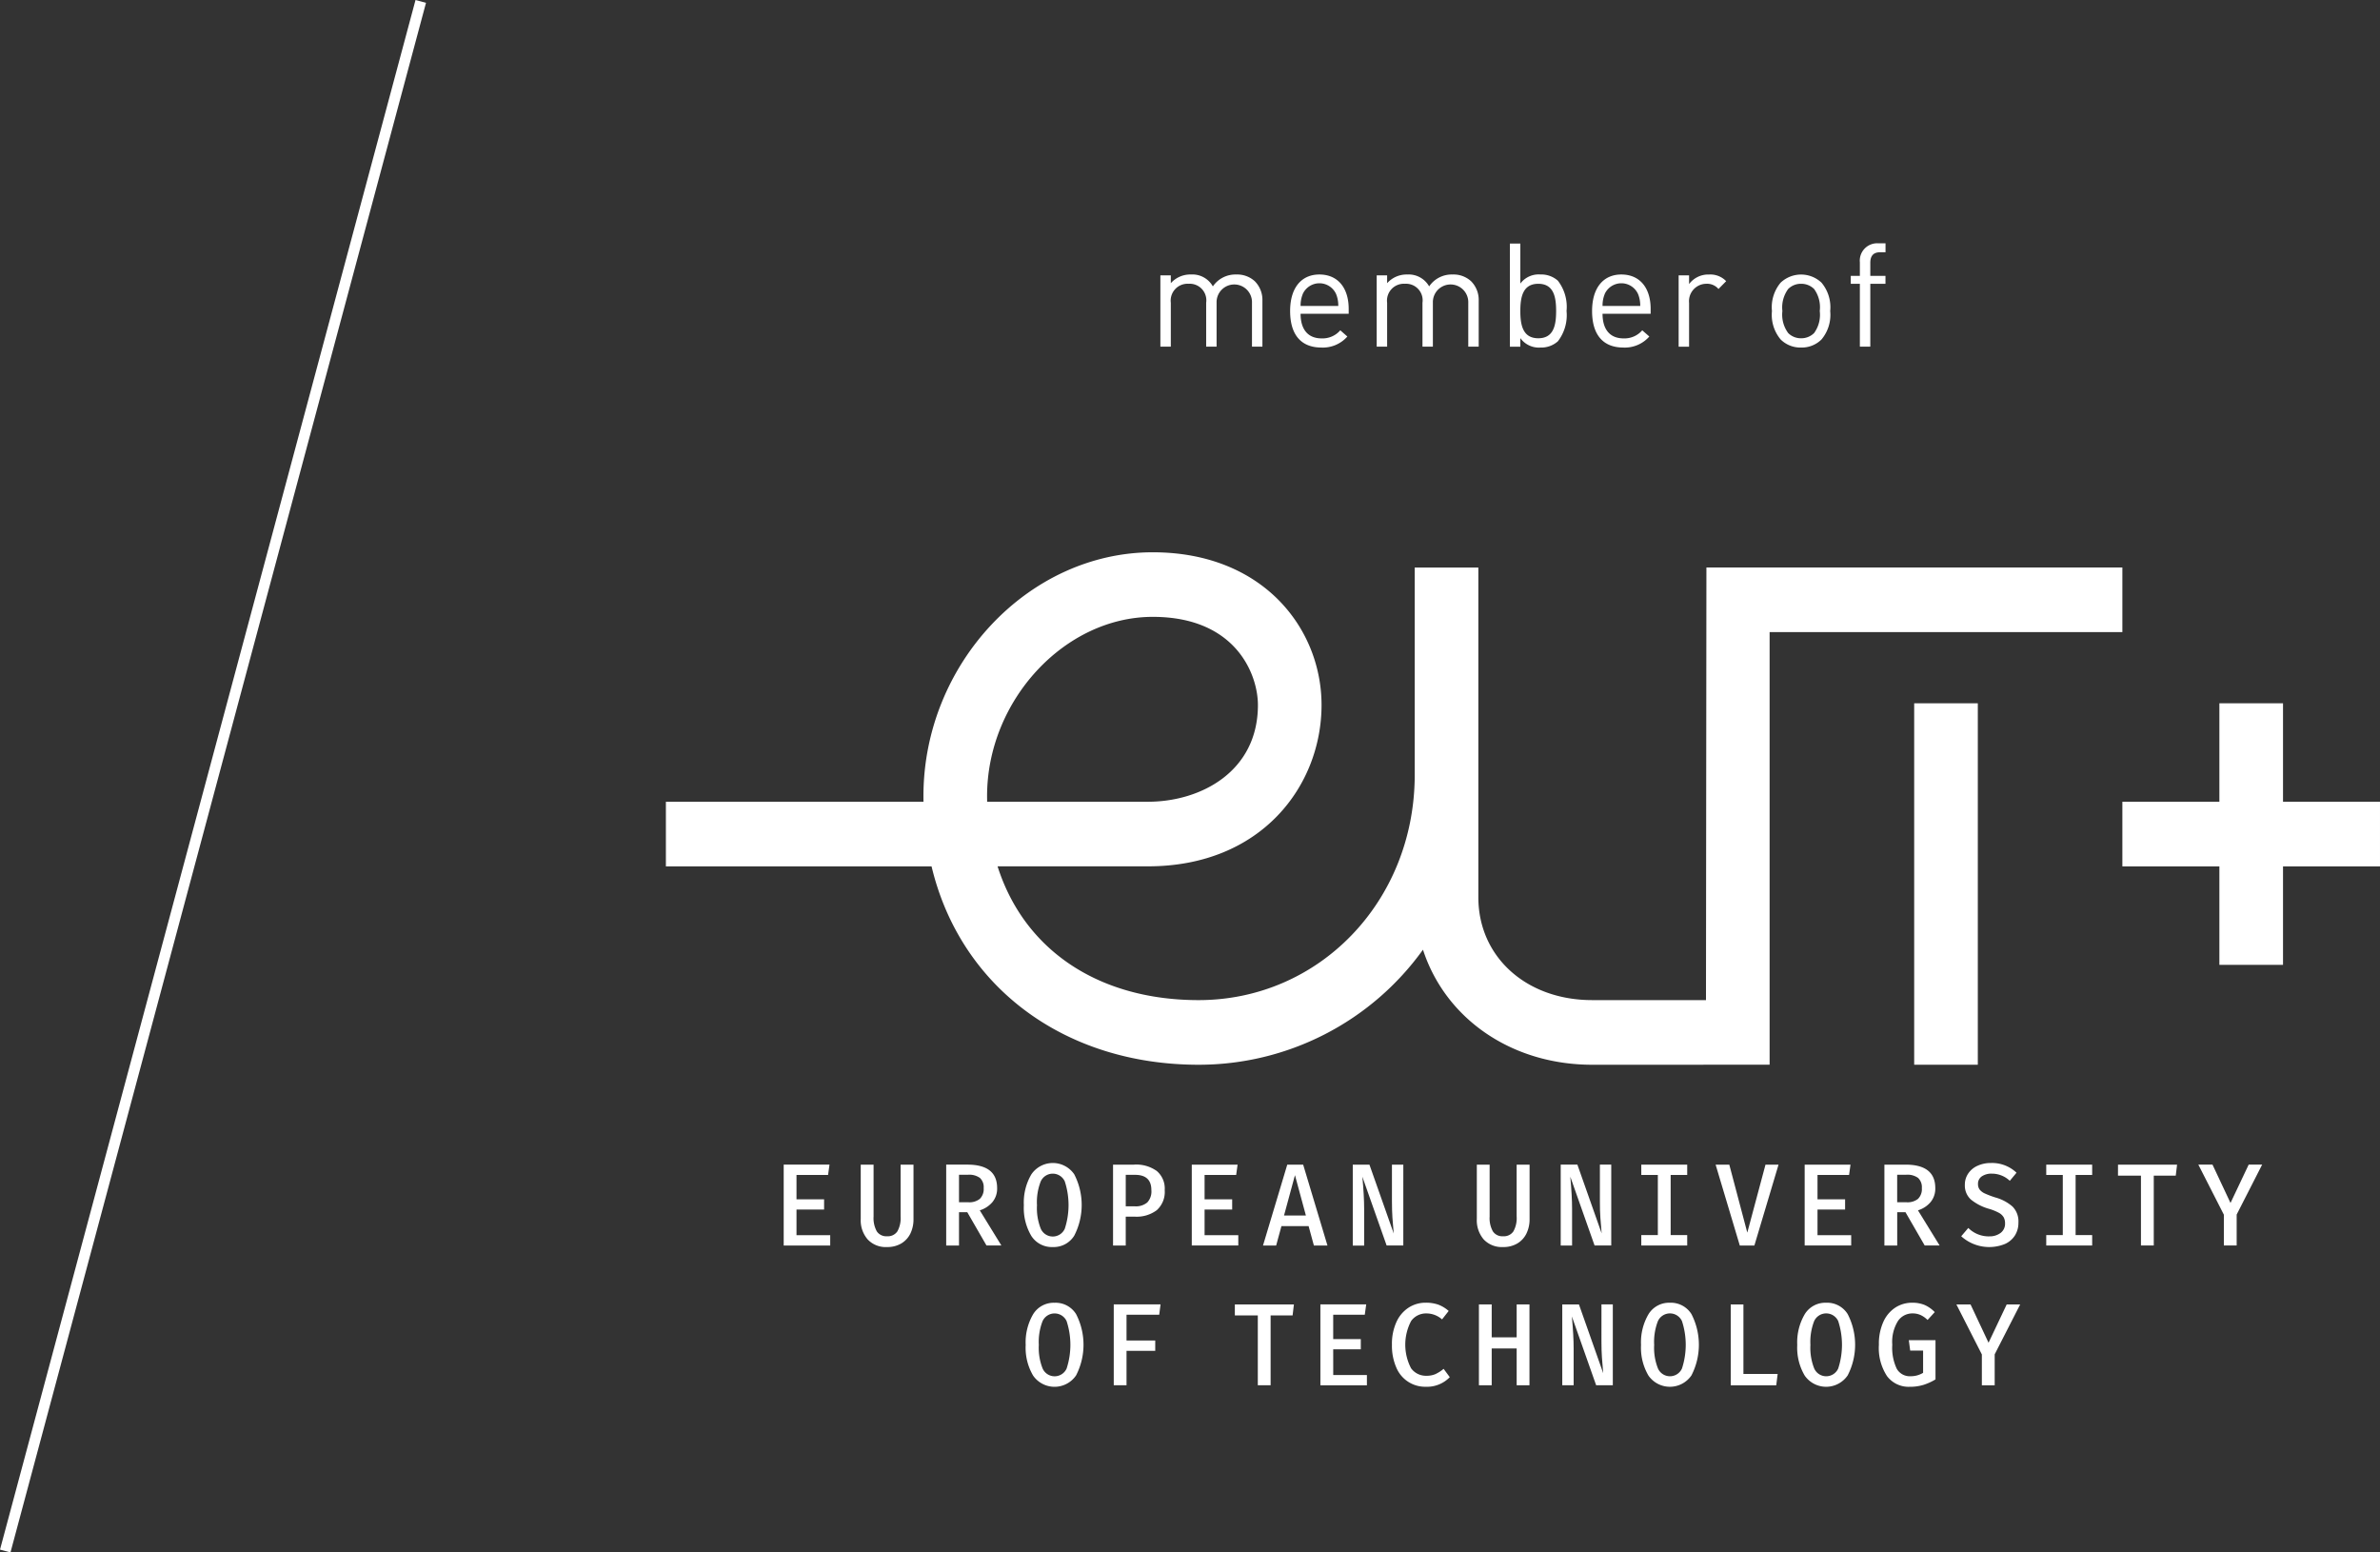 <svg xmlns="http://www.w3.org/2000/svg" width="235.359" height="153.493"><rect width="100%" height="100%" fill="#333333" stroke="none"/><defs><clipPath id="a"><path data-name="Rechteck 3" fill="#fff" d="M0 0h235.359v153.493H0z"/></clipPath></defs><g data-name="Gruppe 205"><path data-name="Pfad 25" d="M41.091 0 0 153.218l1.037.275L42.127.28Z" fill="#fff"/><g data-name="Gruppe 4"><g data-name="Gruppe 3" clip-path="url(#a)" fill="#fff"><path data-name="Pfad 26" d="M115.782 29.935a1.667 1.667 0 0 1 1.762-1.876 1.64 1.64 0 0 1 1.734 1.876v4.341h1.031V29.82a1.75 1.75 0 1 1 3.5.115v4.341h1.031v-4.513a2.626 2.626 0 0 0-.758-1.962 2.572 2.572 0 0 0-1.821-.659 2.7 2.7 0 0 0-2.32 1.175 2.321 2.321 0 0 0-2.167-1.176 2.571 2.571 0 0 0-1.992.859v-.773h-1.032v7.049h1.032Z"/><path data-name="Pfad 27" d="M130.662 34.364a3.226 3.226 0 0 0 2.579-1.091l-.7-.614a2.316 2.316 0 0 1-1.849.8c-1.346 0-2.077-.889-2.077-2.436h4.758v-.473c0-2.092-1.075-3.409-2.9-3.409-1.79 0-2.892 1.332-2.892 3.609 0 2.494 1.217 3.612 3.08 3.612m-1.834-5.288a1.81 1.81 0 0 1 3.3 0 2.975 2.975 0 0 1 .215 1.175h-3.726a2.953 2.953 0 0 1 .215-1.175"/><path data-name="Pfad 28" d="M137.173 29.935a1.667 1.667 0 0 1 1.762-1.876 1.64 1.64 0 0 1 1.734 1.876v4.341h1.029V29.82a1.75 1.75 0 1 1 3.5.115v4.341h1.031v-4.513a2.622 2.622 0 0 0-.759-1.962 2.562 2.562 0 0 0-1.82-.659 2.694 2.694 0 0 0-2.32 1.175 2.323 2.323 0 0 0-2.164-1.175 2.569 2.569 0 0 0-1.992.859v-.773h-1.032v7.049h1.032Z"/><path data-name="Pfad 29" d="M150.346 33.431a2.259 2.259 0 0 0 1.992.933 2.462 2.462 0 0 0 1.72-.617 4.22 4.22 0 0 0 .859-3 4.218 4.218 0 0 0-.859-2.994 2.467 2.467 0 0 0-1.72-.614 2.263 2.263 0 0 0-1.992.9v-3.958h-1.032v10.2h1.032Zm1.776-5.371c1.534 0 1.764 1.315 1.764 2.691s-.229 2.695-1.764 2.695-1.776-1.32-1.776-2.695.243-2.691 1.776-2.691"/><path data-name="Pfad 30" d="M160.523 34.364a3.226 3.226 0 0 0 2.579-1.091l-.7-.614a2.317 2.317 0 0 1-1.848.8c-1.347 0-2.078-.889-2.078-2.436h4.758v-.473c0-2.092-1.075-3.409-2.9-3.409-1.79 0-2.892 1.332-2.892 3.609 0 2.494 1.217 3.612 3.08 3.612m-1.834-5.288a1.81 1.81 0 0 1 3.3 0 2.975 2.975 0 0 1 .215 1.175h-3.726a2.953 2.953 0 0 1 .215-1.175"/><path data-name="Pfad 31" d="M167.034 29.949a1.721 1.721 0 0 1 1.69-1.89 1.473 1.473 0 0 1 1.217.515l.761-.773a2.168 2.168 0 0 0-1.691-.657 2.367 2.367 0 0 0-1.978.944v-.86h-1.032v7.05h1.032Z"/><path data-name="Pfad 32" d="M178.109 34.364a2.77 2.77 0 0 0 2.02-.8 3.788 3.788 0 0 0 .86-2.81 3.78 3.78 0 0 0-.86-2.806 2.944 2.944 0 0 0-4.041 0 3.779 3.779 0 0 0-.859 2.806 3.787 3.787 0 0 0 .859 2.81 2.773 2.773 0 0 0 2.021.8m-1.275-5.79a1.774 1.774 0 0 1 1.275-.515 1.807 1.807 0 0 1 1.288.515 3.074 3.074 0 0 1 .559 2.178 3.066 3.066 0 0 1-.559 2.178 1.8 1.8 0 0 1-1.288.517 1.771 1.771 0 0 1-1.275-.517 3.071 3.071 0 0 1-.573-2.178 3.08 3.08 0 0 1 .573-2.178"/><path data-name="Pfad 33" d="M183.923 34.275h1.032V28.06h1.5v-.785h-1.5v-1.3c0-.643.285-1.031.947-1.031h.558v-.888h-.744a1.718 1.718 0 0 0-1.793 1.89v1.329h-.9v.789h.9Z"/><path data-name="Pfad 34" d="M98.137 118.863a2.086 2.086 0 0 0 .469-1.393q0-2.315-2.936-2.317h-2.1v8h1.267v-3.295h.818l1.9 3.291h1.473l-2.138-3.477a2.669 2.669 0 0 0 1.247-.809m-3.3.01v-2.721h.9a1.805 1.805 0 0 1 1.163.311 1.24 1.24 0 0 1 .376 1.008 1.357 1.357 0 0 1-.38 1.067 1.653 1.653 0 0 1-1.125.336Z"/><path data-name="Pfad 35" d="M190.912 118.863a2.09 2.09 0 0 0 .469-1.39q0-2.318-2.938-2.319h-2.094v8h1.267v-3.296h.818l1.9 3.291h1.476l-2.142-3.477a2.672 2.672 0 0 0 1.245-.809m-3.3.01v-2.721h.9a1.8 1.8 0 0 1 1.163.311 1.248 1.248 0 0 1 .376 1.01 1.353 1.353 0 0 1-.382 1.067 1.655 1.655 0 0 1-1.123.334Z"/><path data-name="Pfad 36" d="M180.592 128.809a2.384 2.384 0 0 0-2.123 1.138 5.5 5.5 0 0 0-.739 3.035 5.418 5.418 0 0 0 .739 3.031 2.58 2.58 0 0 0 4.246-.018 6.6 6.6 0 0 0 0-6.068 2.389 2.389 0 0 0-2.123-1.119m1.19 6.5a1.3 1.3 0 0 1-2.374 0 5.511 5.511 0 0 1-.376-2.329 5.672 5.672 0 0 1 .37-2.353 1.309 1.309 0 0 1 2.38 0 7.553 7.553 0 0 1 0 4.683"/><path data-name="Pfad 37" d="M104.289 128.812a2.377 2.377 0 0 0-2.123 1.135 5.511 5.511 0 0 0-.736 3.035 5.41 5.41 0 0 0 .736 3.031 2.577 2.577 0 0 0 4.246-.018 6.614 6.614 0 0 0 0-6.067 2.385 2.385 0 0 0-2.123-1.117m1.19 6.5a1.3 1.3 0 0 1-2.374 0 5.5 5.5 0 0 1-.376-2.329 5.654 5.654 0 0 1 .37-2.351 1.308 1.308 0 0 1 2.38 0 7.545 7.545 0 0 1 0 4.68"/><path data-name="Pfad 38" d="M104.107 123.301a2.388 2.388 0 0 0 2.125-1.125 6.614 6.614 0 0 0 0-6.067 2.566 2.566 0 0 0-4.248.018 5.508 5.508 0 0 0-.736 3.038 5.406 5.406 0 0 0 .736 3.029 2.4 2.4 0 0 0 2.123 1.107m-1.188-6.49a1.306 1.306 0 0 1 2.378 0 7.545 7.545 0 0 1 0 4.68 1.3 1.3 0 0 1-2.374 0 5.5 5.5 0 0 1-.376-2.327 5.611 5.611 0 0 1 .372-2.353"/><path data-name="Pfad 39" d="M188.899 133.539h1.277v2.2a2.336 2.336 0 0 1-1.245.336 1.478 1.478 0 0 1-1.36-.738 4.827 4.827 0 0 1-.443-2.379 3.911 3.911 0 0 1 .564-2.347 1.721 1.721 0 0 1 1.435-.748 1.912 1.912 0 0 1 .791.157 2.443 2.443 0 0 1 .7.493l.711-.779a3.238 3.238 0 0 0-.99-.7 3.15 3.15 0 0 0-1.249-.227 3.03 3.03 0 0 0-1.655.477 3.282 3.282 0 0 0-1.19 1.414 5.252 5.252 0 0 0-.441 2.26 5.073 5.073 0 0 0 .8 3.1 2.671 2.671 0 0 0 2.267 1.06 4.468 4.468 0 0 0 1.347-.19 5.385 5.385 0 0 0 1.184-.54v-3.881h-2.64Z"/><path data-name="Pfad 40" d="M89.062 120.276a2.685 2.685 0 0 1-.321 1.477 1.141 1.141 0 0 1-1.023.482 1.126 1.126 0 0 1-1.009-.482 2.708 2.708 0 0 1-.321-1.477v-5.122h-1.27v5.377a2.871 2.871 0 0 0 .686 2.016 2.436 2.436 0 0 0 1.913.754 2.693 2.693 0 0 0 1.411-.354 2.342 2.342 0 0 0 .9-.979 3.218 3.218 0 0 0 .308-1.437v-5.377h-1.274Z"/><path data-name="Pfad 41" d="M209.449 116.245h2.271v6.9h1.267v-6.9h2.174l.13-1.091h-5.841Z"/><path data-name="Pfad 42" d="m220.576 118.944-1.781-3.791h-1.4l2.523 4.95v3.045h1.267v-3.058l2.52-4.938h-1.332Z"/><path data-name="Pfad 43" d="M78.766 119.592h2.729v-1.01h-2.729v-2.41h3.123l.141-1.021H77.5v8h4.6v-1.021h-3.334Z"/><path data-name="Pfad 44" d="m196.648 132.762-1.781-3.788h-1.4l2.52 4.948v3.048h1.268v-3.061l2.522-4.935h-1.333Z"/><path data-name="Pfad 45" d="M202.354 116.174h1.637v5.945h-1.637v1.03h4.541v-1.03h-1.637v-5.945h1.637v-1.019h-4.541Z"/><path data-name="Pfad 46" d="M138.775 115.154h-1.125v3.639c0 .619.018 1.157.048 1.617s.076.975.127 1.548l-2.4-6.8h-1.649v8h1.125v-3.635q0-1.275-.177-3.175l2.4 6.8h1.649Z"/><path data-name="Pfad 47" d="M110.14 136.969h1.263v-3.406h2.839v-1.019h-2.839v-2.55h3.233l.131-1.021h-4.627Z"/><path data-name="Pfad 48" d="m182.856 116.174.141-1.019h-4.532v7.994h4.6v-1.017h-3.331v-2.541h2.729v-1.009h-2.729v-2.41Z"/><path data-name="Pfad 49" d="M166.849 116.174v-1.019h-4.541v1.019h1.637v5.945h-1.637v1.03h4.541v-1.03h-1.637v-5.945Z"/><path data-name="Pfad 50" d="M165.141 128.809a2.382 2.382 0 0 0-2.123 1.138 5.5 5.5 0 0 0-.736 3.035 5.418 5.418 0 0 0 .736 3.031 2.583 2.583 0 0 0 4.248-.018 6.617 6.617 0 0 0 0-6.068 2.4 2.4 0 0 0-2.125-1.119m1.19 6.5a1.3 1.3 0 0 1-2.374 0 5.51 5.51 0 0 1-.376-2.329 5.672 5.672 0 0 1 .37-2.353 1.309 1.309 0 0 1 2.38 0 7.552 7.552 0 0 1 0 4.683"/><path data-name="Pfad 51" d="M149.984 132.23h-2.469v-3.256h-1.264v7.994h1.264v-3.638h2.469v3.638h1.265v-7.994h-1.265Z"/><path data-name="Pfad 52" d="M141.989 135.849a2.21 2.21 0 0 1-.933.18 1.809 1.809 0 0 1-1.518-.747 5.031 5.031 0 0 1 .01-4.67 1.807 1.807 0 0 1 1.495-.747 2.331 2.331 0 0 1 1.562.59l.656-.835a3.377 3.377 0 0 0-1.005-.615 3.634 3.634 0 0 0-1.267-.2 3.081 3.081 0 0 0-1.691.487 3.309 3.309 0 0 0-1.207 1.428 5.192 5.192 0 0 0-.441 2.238 5.383 5.383 0 0 0 .431 2.258 3.089 3.089 0 0 0 2.931 1.9 3.128 3.128 0 0 0 2.357-.949l-.609-.823a3.51 3.51 0 0 1-.771.5"/><path data-name="Pfad 53" d="M155.463 119.523q0-1.275-.175-3.175l2.4 6.8h1.649v-8h-1.123v3.639c0 .619.014 1.157.048 1.617s.075.975.126 1.548l-2.4-6.8h-1.649v8h1.125Z"/><path data-name="Pfad 54" d="M149.982 120.276a2.678 2.678 0 0 1-.322 1.477 1.134 1.134 0 0 1-1.019.482 1.122 1.122 0 0 1-1.009-.482 2.678 2.678 0 0 1-.322-1.477v-5.122h-1.267v5.377a2.9 2.9 0 0 0 .682 2.018 2.455 2.455 0 0 0 1.916.752 2.678 2.678 0 0 0 1.408-.354 2.322 2.322 0 0 0 .9-.979 3.2 3.2 0 0 0 .312-1.437v-5.377h-1.279Z"/><path data-name="Pfad 55" d="M196.72 122.247a2.86 2.86 0 0 1-2.074-.833l-.7.821a4.132 4.132 0 0 0 4.318.766 2.277 2.277 0 0 0 .994-.846 2.319 2.319 0 0 0 .344-1.263 2.082 2.082 0 0 0-.575-1.586 4.28 4.28 0 0 0-1.663-.895 8.691 8.691 0 0 1-1.067-.4 1.364 1.364 0 0 1-.535-.4.9.9 0 0 1-.157-.533.878.878 0 0 1 .376-.765 1.67 1.67 0 0 1 .988-.268 2.567 2.567 0 0 1 1.781.708l.665-.8a3.51 3.51 0 0 0-2.522-.962 3.135 3.135 0 0 0-1.333.274 2.17 2.17 0 0 0-.921.765 1.95 1.95 0 0 0-.334 1.129 1.864 1.864 0 0 0 .589 1.437 4.937 4.937 0 0 0 1.845.939 5.068 5.068 0 0 1 .939.386 1.225 1.225 0 0 1 .464.436 1.212 1.212 0 0 1 .138.6 1.124 1.124 0 0 1-.443.951 1.789 1.789 0 0 1-1.119.336"/><path data-name="Pfad 56" d="M122.114 130.062h2.271v6.906h1.267v-6.906h2.174l.129-1.088h-5.84Z"/><path data-name="Pfad 57" d="M172.408 128.974h-1.255v8h4.5l.141-1.125h-3.386Z"/><path data-name="Pfad 58" d="M158.368 132.612c0 .617.014 1.156.048 1.614s.073.977.126 1.548l-2.4-6.8h-1.649v7.994h1.125v-3.626c0-.851-.059-1.908-.175-3.177l2.4 6.8h1.649v-7.994h-1.123Z"/><path data-name="Pfad 59" d="m122.245 116.174.14-1.019h-4.53v7.994h4.6v-1.019h-3.334v-2.539h2.729v-1.009h-2.729v-2.41Z"/><path data-name="Pfad 60" d="m172.791 121.877-1.78-6.723h-1.353l2.392 8h1.441l2.39-8h-1.29Z"/><path data-name="Pfad 61" d="M131.841 133.412h2.729v-1.008h-2.729v-2.41h3.123l.141-1.021h-4.531v8h4.6v-1.019h-3.33Z"/><path data-name="Pfad 62" d="M128.87 115.154h-1.572l-2.4 8h1.3l.524-1.923h2.686l.524 1.923h1.342Zm-1.892 5.028 1.081-3.987 1.081 3.987Z"/><path data-name="Pfad 63" d="M112.155 115.154h-2.086v8h1.256v-2.856h.915a3.312 3.312 0 0 0 2.153-.641 2.423 2.423 0 0 0 .785-1.988 2.269 2.269 0 0 0-.784-1.887 3.5 3.5 0 0 0-2.239-.632m1.283 3.754a1.731 1.731 0 0 1-1.186.372h-.926v-3.114h.915q1.617 0 1.618 1.507a1.584 1.584 0 0 1-.42 1.239"/><path data-name="Pfad 64" d="M225.768 79.274v-9.737h-6.292v9.736h-9.594v6.392h9.594v9.734h6.292v-9.734h9.59v-6.391Z"/><path data-name="Rechteck 2" d="M189.294 69.538h6.292v35.737h-6.292z"/><path data-name="Pfad 65" d="M174.997 105.273V62.499h34.885v-6.387h-41.134l-.043 42.774h-11.258c-6.52 0-11.253-4.278-11.253-10.172v-32.6h-6.292v20.665c-.087 12.4-9.475 22.108-21.374 22.108-9.868 0-17.236-4.927-19.879-13.228h14.87c11.272 0 17.169-8.025 17.169-15.951 0-7.506-5.733-15.1-16.694-15.1-12.291 0-22.675 11.044-22.675 24.115 0 .183 0 .368.006.552H65.85v6.388h26.272c2.85 11.933 13.158 19.614 26.407 19.614a27.29 27.29 0 0 0 22.189-11.376c2.236 6.858 8.787 11.376 16.729 11.376Zm-77.379-26c0-.182-.006-.368-.006-.552 0-9.443 7.655-17.729 16.384-17.729 8.229 0 10.4 5.7 10.4 8.718 0 6.57-5.637 9.563-10.877 9.563Z"/></g></g></g></svg>